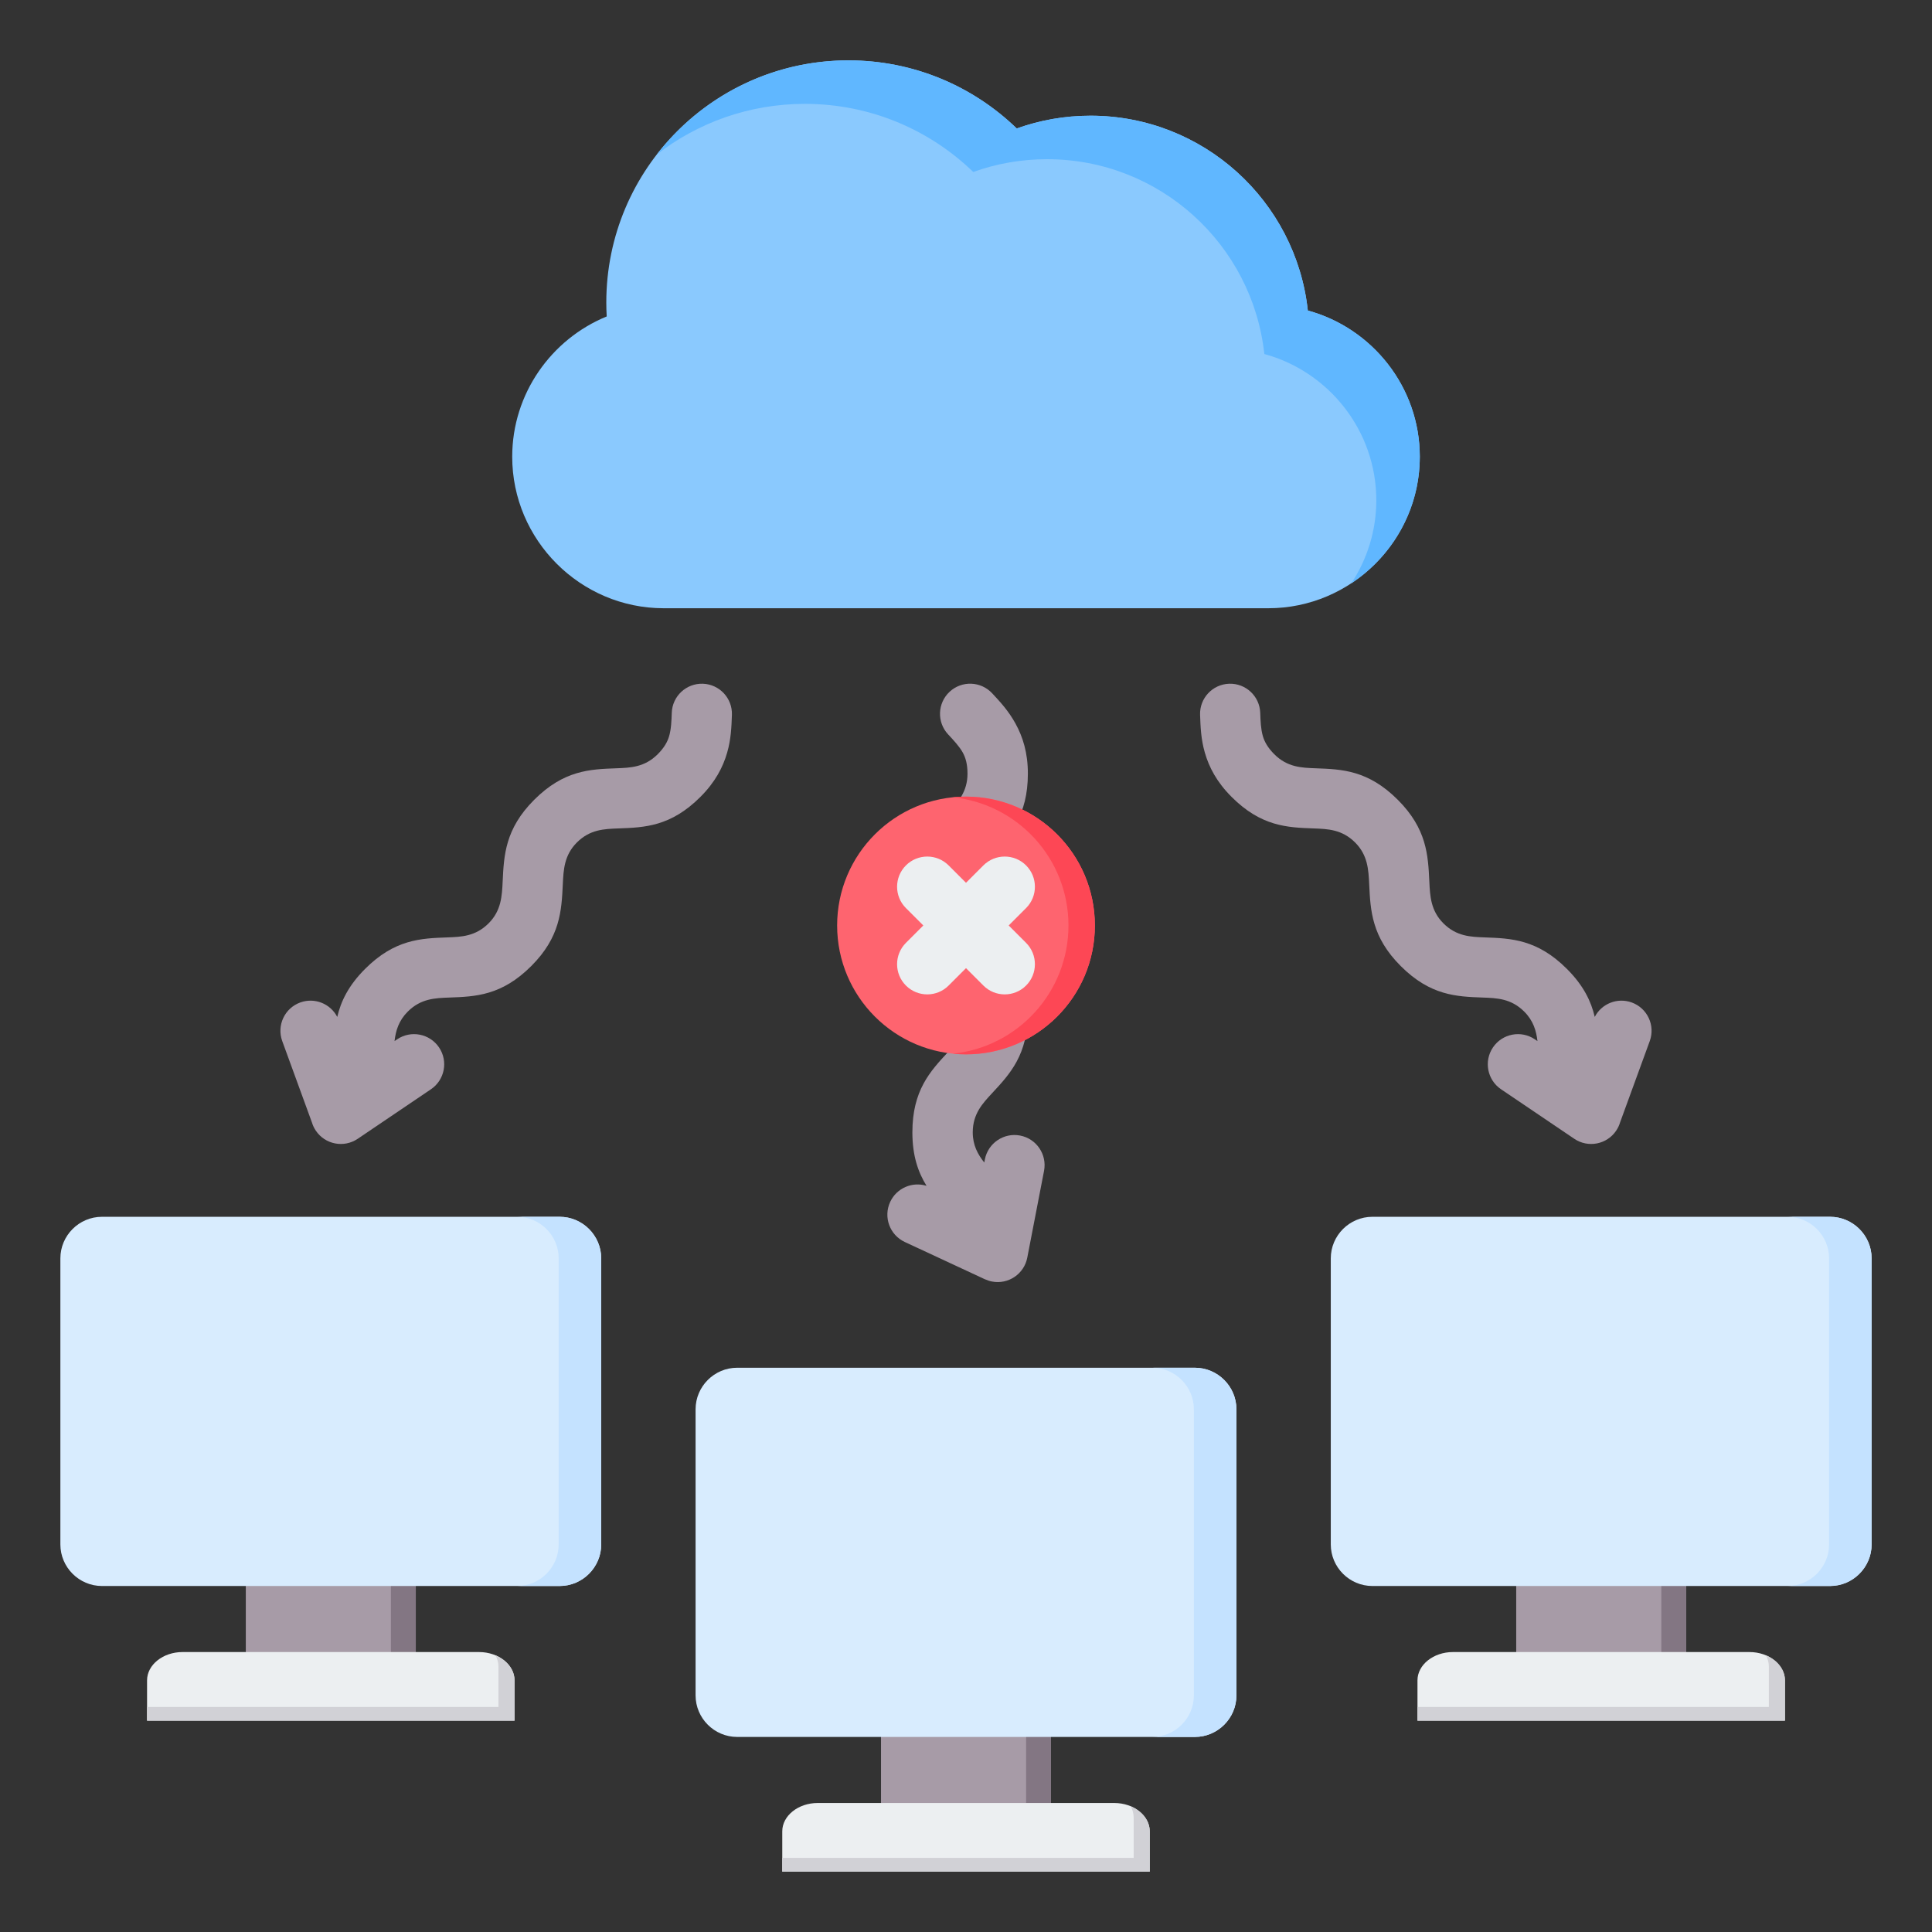<svg id="Layer_1" enable-background="new 0 0 512 512" viewBox="0 0 512 512" xmlns="http://www.w3.org/2000/svg"><rect x="0" y="0" width="512" height="512" fill="#333333" stroke="none"/><g clip-rule="evenodd" fill-rule="evenodd"><g><path d="m401.813 410.544h45.047v37.027h-45.047z" fill="#a79ba7"/><path d="m440.262 410.544h6.597v37.027h-6.597z" fill="#837683"/><path d="m363.69 322.465h121.293c6.06 0 11.018 4.958 11.018 11.019v75.803c0 6.06-4.958 11.019-11.018 11.019h-121.293c-6.06 0-11.019-4.958-11.019-11.019v-75.803c0-6.061 4.959-11.019 11.019-11.019z" fill="#d8ecfe"/><path d="m473.71 322.465h11.272c6.06 0 11.018 4.958 11.018 11.019v75.803c0 6.06-4.958 11.019-11.018 11.019h-11.272c6.06 0 11.019-4.958 11.019-11.019v-75.803c0-6.061-4.959-11.019-11.019-11.019z" fill="#c4e2ff"/><path d="m375.645 456h97.384v-10.681c0-4.129-4.228-7.508-9.397-7.508h-78.591c-5.168 0-9.396 3.378-9.396 7.508z" fill="#eceff1"/><path d="m375.645 456h97.384v-10.681c0-2.879-2.056-5.393-5.053-6.651.509.922.794 1.941.794 3.009v10.681h-93.124v3.642z" fill="#d1d1d6"/></g><path d="m407.442 275.896c-.315-2.737-1.093-5.401-3.499-7.807-3.457-3.457-7.226-3.593-10.994-3.728-6.944-.249-13.89-.499-21.744-8.353-7.689-7.689-8.021-14.67-8.353-21.65-.183-3.863-.367-7.727-3.728-11.088-3.457-3.457-7.226-3.593-10.994-3.728-6.944-.249-13.889-.498-21.743-8.352-3.918-3.917-5.975-7.841-7.101-11.765-1.022-3.563-1.137-6.771-1.252-9.979-.155-4.401 3.287-8.095 7.688-8.25s8.095 3.287 8.25 7.688c.077 2.149.155 4.299.69 6.166.432 1.506 1.3 3.09 3.038 4.828 3.457 3.457 7.225 3.592 10.993 3.727 6.945.249 13.89.499 21.744 8.353 7.689 7.689 8.022 14.67 8.353 21.65.183 3.863.367 7.727 3.728 11.087 3.457 3.457 7.226 3.593 10.994 3.728 6.945.249 13.89.499 21.744 8.353 4.428 4.428 6.416 8.621 7.37 12.715 1.812-3.507 5.99-5.209 9.802-3.828 4.142 1.501 6.282 6.077 4.781 10.219l-7.864 21.556c-.226.764-.571 1.506-1.04 2.202-2.468 3.659-7.435 4.624-11.094 2.156l-19.405-13.123c-3.659-2.468-4.624-7.435-2.156-11.094s7.435-4.624 11.094-2.156z" fill="#a79ba7"/><g><path d="m233.477 450.546h45.047v37.027h-45.047z" fill="#a79ba7"/><path d="m271.926 450.546h6.597v37.027h-6.597z" fill="#837683"/><path d="m195.354 362.466h121.293c6.06 0 11.019 4.958 11.019 11.019v75.803c0 6.06-4.958 11.019-11.019 11.019h-121.293c-6.06 0-11.019-4.958-11.019-11.019v-75.803c0-6.061 4.958-11.019 11.019-11.019z" fill="#d8ecfe"/><path d="m305.374 362.466h11.272c6.06 0 11.019 4.958 11.019 11.019v75.803c0 6.06-4.958 11.019-11.019 11.019h-11.272c6.06 0 11.018-4.958 11.018-11.019v-75.803c.001-6.061-4.958-11.019-11.018-11.019z" fill="#c4e2ff"/><path d="m207.308 496.001h97.384v-10.681c0-4.129-4.228-7.508-9.397-7.508h-78.591c-5.168 0-9.396 3.378-9.396 7.508z" fill="#eceff1"/><path d="m207.308 496.001h97.384v-10.681c0-2.879-2.056-5.393-5.053-6.651.509.922.794 1.941.794 3.01v10.681h-93.124v3.641z" fill="#d1d1d6"/></g><path d="m260.997 307.275c.828-4.332 5.012-7.172 9.344-6.344s7.172 5.012 6.344 9.344l-4.443 23.001c-.828 4.332-5.012 7.172-9.344 6.344-.661-.126-1.287-.331-1.871-.602l-.004.008-21.238-9.884c-4.004-1.864-5.739-6.621-3.875-10.625 1.712-3.679 5.867-5.441 9.636-4.258-2.207-3.562-3.755-7.926-3.755-14.173 0-11.119 4.73-16.201 9.46-21.283 2.574-2.765 5.147-5.531 5.147-10.408 0-4.741-2.605-7.606-5.21-10.47-4.698-5.167-9.397-10.334-9.397-21.221 0-11.119 4.73-16.202 9.46-21.283 2.574-2.765 5.147-5.53 5.147-10.408 0-2.489-.501-4.222-1.251-5.576-.885-1.597-2.391-3.215-3.896-4.832-3.003-3.227-2.821-8.278.406-11.281s8.278-2.821 11.281.406c2.146 2.306 4.293 4.612 6.146 7.957 1.988 3.588 3.314 7.817 3.314 13.326 0 11.119-4.73 16.201-9.46 21.283-2.573 2.765-5.147 5.53-5.147 10.408 0 4.741 2.605 7.606 5.21 10.471 4.699 5.167 9.397 10.335 9.397 21.22 0 11.119-4.73 16.201-9.46 21.283-2.573 2.765-5.147 5.531-5.147 10.409 0 3.396 1.336 5.83 3.052 7.99z" fill="#a79ba7"/><g><circle cx="256" cy="245.26" fill="#fe646f" r="34.15"/><path d="m256 211.111c18.861 0 34.15 15.29 34.15 34.15 0 18.861-15.289 34.15-34.15 34.15-1.18 0-2.347-.06-3.497-.177 17.218-1.751 30.653-16.294 30.653-33.974s-13.436-32.221-30.653-33.973c1.15-.116 2.317-.176 3.497-.176z" fill="#fd4755"/><path d="m240.079 240.652c-3.124-3.124-3.124-8.189 0-11.313s8.189-3.124 11.312 0l4.609 4.609 4.608-4.609c3.124-3.124 8.189-3.124 11.312 0 3.124 3.124 3.124 8.189 0 11.313l-4.608 4.609 4.608 4.609c3.124 3.124 3.124 8.189 0 11.312-3.124 3.124-8.189 3.124-11.312 0l-4.608-4.609-4.609 4.609c-3.124 3.124-8.189 3.124-11.312 0-3.124-3.124-3.124-8.189 0-11.312l4.609-4.609z" fill="#eceff1"/></g><g><path d="m65.141 410.544h45.047v37.027h-45.047z" fill="#a79ba7"/><path d="m103.59 410.544h6.597v37.027h-6.597z" fill="#837683"/><path d="m27.017 322.465h121.293c6.06 0 11.019 4.958 11.019 11.019v75.803c0 6.06-4.958 11.019-11.019 11.019h-121.293c-6.06 0-11.018-4.958-11.018-11.019v-75.803c0-6.061 4.958-11.019 11.018-11.019z" fill="#d8ecfe"/><path d="m137.038 322.465h11.272c6.06 0 11.019 4.958 11.019 11.019v75.803c0 6.06-4.958 11.019-11.019 11.019h-11.272c6.06 0 11.018-4.958 11.018-11.019v-75.803c0-6.061-4.958-11.019-11.018-11.019z" fill="#c4e2ff"/><path d="m38.972 456h97.384v-10.681c0-4.129-4.229-7.508-9.397-7.508h-78.59c-5.168 0-9.397 3.378-9.397 7.508z" fill="#eceff1"/><path d="m38.972 456h97.384v-10.681c0-2.879-2.056-5.393-5.053-6.651.509.922.794 1.941.794 3.009v10.681h-93.125z" fill="#d1d1d6"/></g><path d="m89.376 269.492c.954-4.094 2.942-8.287 7.369-12.715 7.854-7.854 14.8-8.104 21.744-8.353 3.768-.135 7.536-.27 10.994-3.728 3.36-3.36 3.544-7.224 3.728-11.087.332-6.98.663-13.961 8.353-21.65 7.854-7.854 14.8-8.104 21.744-8.353 3.768-.135 7.536-.271 10.993-3.727 1.738-1.738 2.606-3.322 3.038-4.828.536-1.868.613-4.017.69-6.166.155-4.401 3.849-7.843 8.25-7.688s7.843 3.849 7.688 8.25c-.115 3.207-.23 6.416-1.252 9.979-1.126 3.925-3.183 7.848-7.1 11.765-7.854 7.854-14.799 8.103-21.743 8.352-3.768.135-7.537.27-10.994 3.728-3.36 3.36-3.544 7.224-3.728 11.088-.331 6.98-.663 13.961-8.353 21.65-7.854 7.854-14.799 8.103-21.744 8.353-3.768.135-7.537.27-10.994 3.728-2.406 2.406-3.184 5.07-3.499 7.807l.699-.473c3.659-2.468 8.626-1.503 11.094 2.156s1.503 8.626-2.156 11.094l-19.405 13.123c-3.659 2.468-8.626 1.503-11.094-2.156-.469-.695-.813-1.438-1.04-2.202l-7.864-21.556c-1.501-4.142.639-8.717 4.781-10.219 3.811-1.381 7.989.321 9.801 3.828z" fill="#a79ba7"/><g><path d="m160.782 83.866c-14.651 5.999-25.041 20.432-25.041 37.177 0 22.082 18.066 40.148 40.148 40.148h160.224c22.082 0 40.148-18.066 40.148-40.148 0-18.462-12.629-34.114-29.674-38.75-3.142-29.029-27.725-51.629-57.588-51.629-6.862 0-13.444 1.193-19.552 3.383-11.547-11.172-27.274-18.049-44.609-18.049-35.437 0-64.164 28.727-64.164 64.164-.001 1.244.038 2.478.108 3.704z" fill="#8ac9fe"/><path d="m358.118 154.575c10.907-7.197 18.142-19.559 18.142-33.532 0-18.462-12.629-34.114-29.674-38.75-3.142-29.029-27.725-51.629-57.588-51.629-6.862 0-13.444 1.193-19.552 3.383-11.547-11.172-27.274-18.049-44.609-18.049-20.656 0-39.029 9.763-50.765 24.924 10.847-8.398 24.459-13.398 39.239-13.398 17.335 0 33.062 6.877 44.609 18.049 6.108-2.19 12.691-3.383 19.552-3.383 29.864 0 54.447 22.6 57.588 51.629 17.046 4.637 29.674 20.289 29.674 38.75 0 8.11-2.439 15.676-6.616 22.006z" fill="#60b7ff"/></g></g></svg>